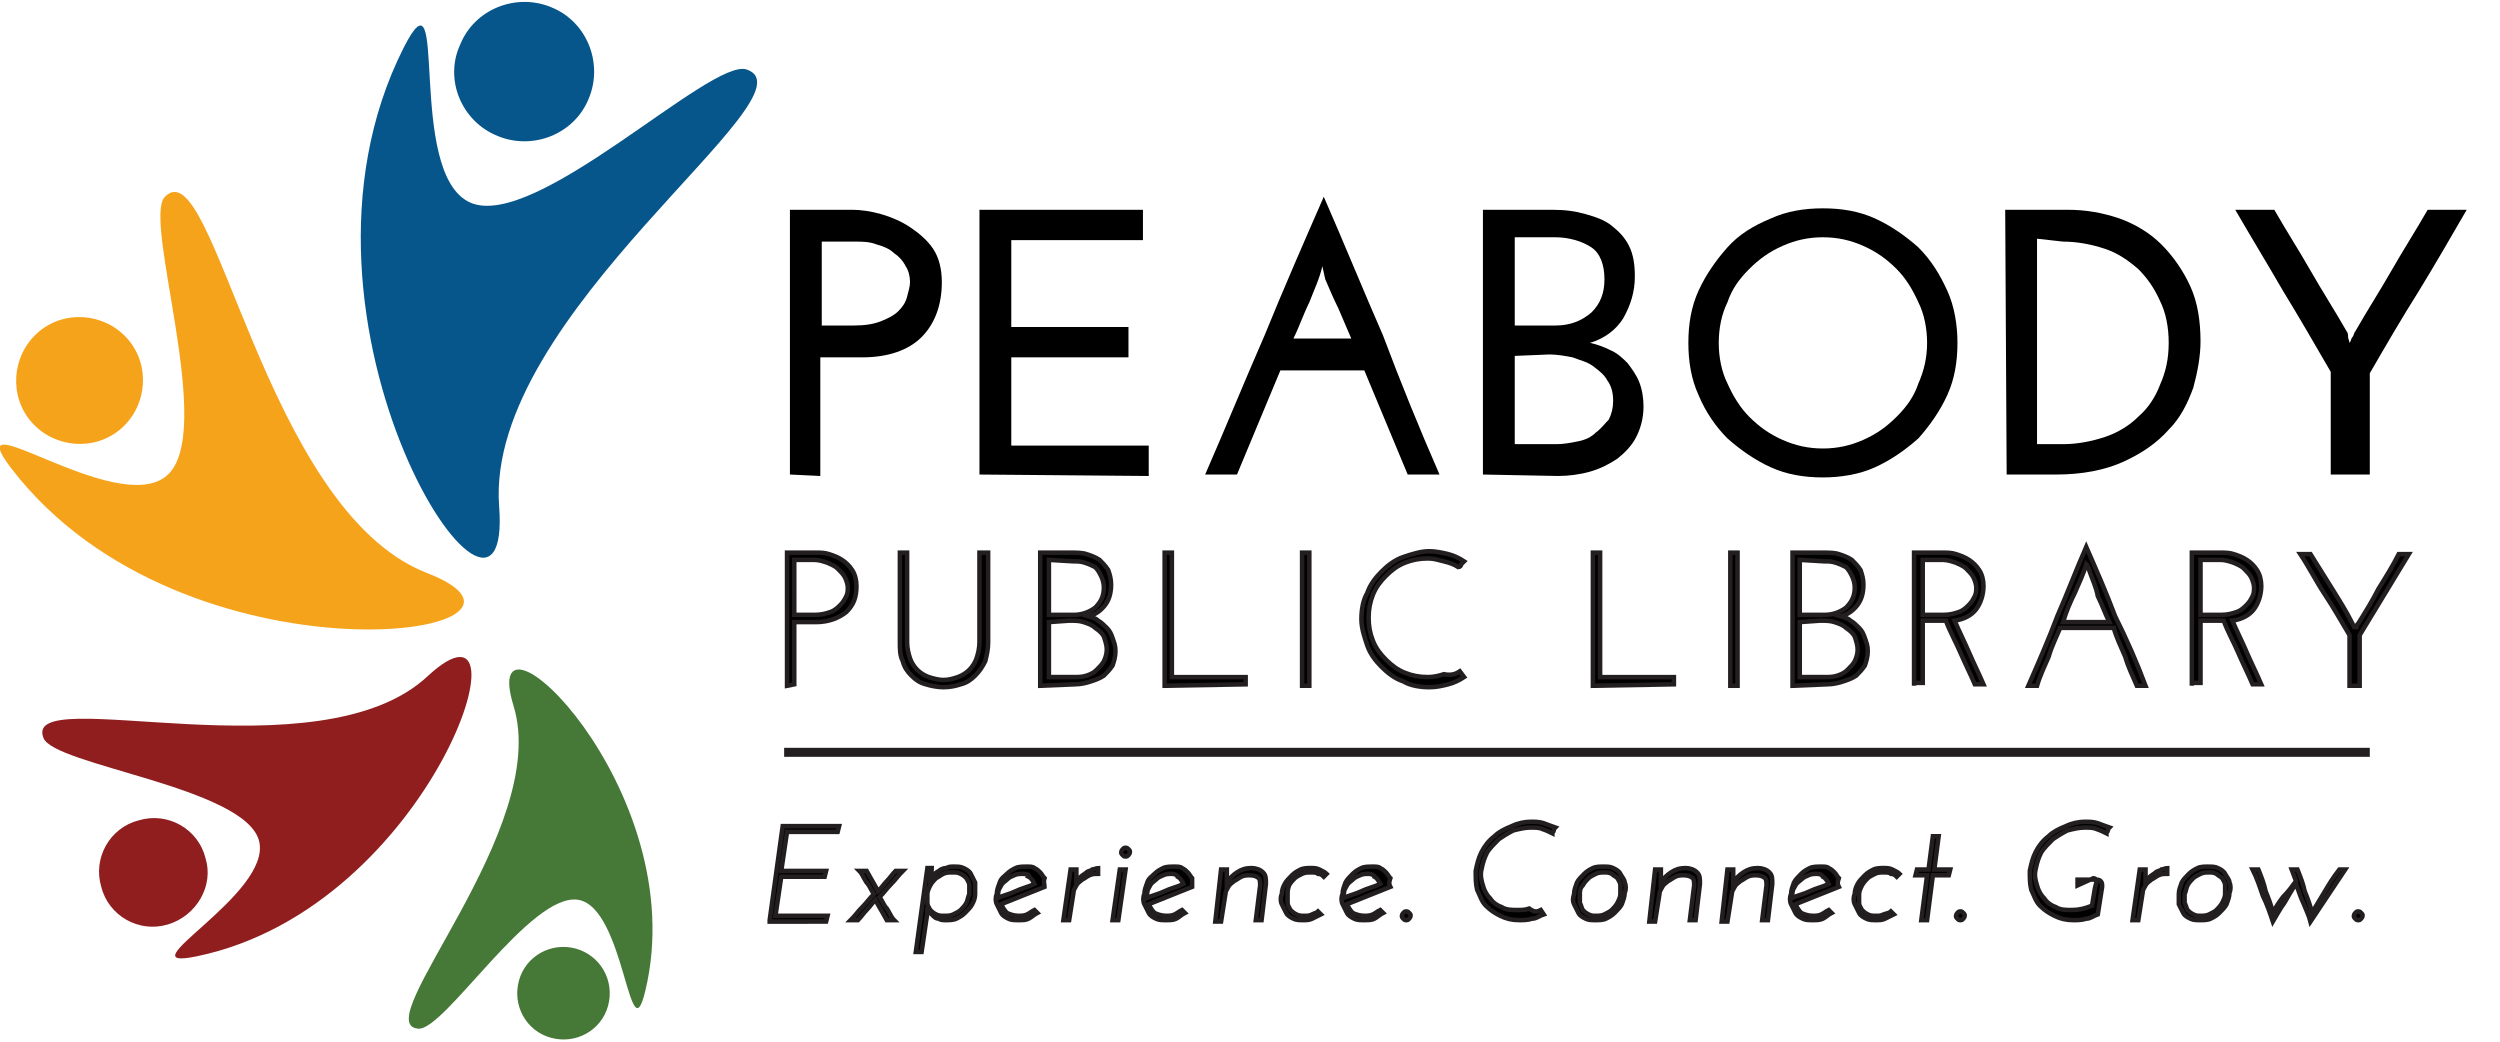 <?xml version="1.0" encoding="UTF-8"?>
<!-- Generator: Adobe Illustrator 21.1.0, SVG Export Plug-In . SVG Version: 6.00 Build 0)  -->
<svg version="1.1" id="Layer_1" xmlns="http://www.w3.org/2000/svg" xmlns:xlink="http://www.w3.org/1999/xlink" x="0px" y="0px" width="172.8px" height="72px" viewBox="0 0 172.8 72" style="enable-background:new 0 0 172.8 72;" xml:space="preserve">
<style type="text/css">
	.st0{display:none;clip-path:url(#SVGID_2_);fill:#FFFFFF;}
	.st1{display:none;clip-path:url(#SVGID_4_);fill:#FFFFFF;}
	.st2{display:none;clip-path:url(#SVGID_6_);fill:#FFFFFF;}
	.st3{display:none;clip-path:url(#SVGID_8_);fill:#FFFFFF;}
	.st4{display:none;clip-path:url(#SVGID_10_);fill:#FFFFFF;}
	.st5{display:none;clip-path:url(#SVGID_12_);fill:#FFFFFF;}
	.st6{display:none;clip-path:url(#SVGID_14_);fill:#FFFFFF;}
	.st7{display:none;clip-path:url(#SVGID_16_);fill:#FFFFFF;}
	.st8{display:none;clip-path:url(#SVGID_18_);fill:#FFFFFF;}
	.st9{display:none;clip-path:url(#SVGID_20_);fill:#FFFFFF;}
	.st10{display:none;clip-path:url(#SVGID_22_);fill:#FFFFFF;}
	.st11{display:none;clip-path:url(#SVGID_24_);fill:#FFFFFF;}
	.st12{display:none;clip-path:url(#SVGID_26_);fill:#FFFFFF;}
	.st13{display:none;clip-path:url(#SVGID_28_);fill:#FFFFFF;}
	.st14{display:none;clip-path:url(#SVGID_30_);fill:#FFFFFF;}
	.st15{display:none;clip-path:url(#SVGID_32_);fill:#FFFFFF;}
	.st16{display:none;clip-path:url(#SVGID_34_);fill:#FFFFFF;}
	.st17{display:none;clip-path:url(#SVGID_36_);fill:#FFFFFF;}
	.st18{display:none;clip-path:url(#SVGID_38_);fill:#FFFFFF;}
	.st19{fill:none;stroke:#231F20;stroke-width:0.623;stroke-miterlimit:10;}
	.st20{stroke:#231F20;stroke-width:0.311;stroke-miterlimit:10;}
	.st21{fill:#467838;}
	.st22{fill:#901E1E;}
	.st23{fill:#F6A31C;}
	.st24{fill:#06568C;}
</style>
<title>librarylogo2color</title>
<g>
	<g>
		<defs>
			<rect id="SVGID_1_" x="-269" y="-359.5" width="612" height="792"/>
		</defs>
		<clipPath id="SVGID_2_">
			<use xlink:href="#SVGID_1_" style="overflow:visible;"/>
		</clipPath>
		<path class="st0" d="M-28.3,15.2c0-2.7,2.1-4.6,4.7-4.6c1.6,0,2.8,0.6,3.6,1.8l-0.7,0.5c-0.6-0.9-1.6-1.4-2.9-1.4    c-2.1,0-3.7,1.6-3.7,3.8s1.5,3.8,3.7,3.8c1.3,0,2.3-0.6,3-1.5L-20,18c-0.8,1.2-2.1,1.9-3.7,1.9C-26.3,19.8-28.3,17.9-28.3,15.2"/>
	</g>
	<g>
		<defs>
			<rect id="SVGID_3_" x="-269" y="-359.5" width="612" height="792"/>
		</defs>
		<clipPath id="SVGID_4_">
			<use xlink:href="#SVGID_3_" style="overflow:visible;"/>
		</clipPath>
		<path class="st1" d="M-18.5,10.1h0.9v5.2c0.3-0.7,1.1-1.2,2-1.2c1.2,0,2.1,0.8,2.1,2.3v3.4h-0.9v-3.3c0-1-0.5-1.5-1.4-1.5    c-1,0-1.7,0.7-1.7,1.7v3h-0.9v-9.6H-18.5z"/>
	</g>
	<g>
		<defs>
			<rect id="SVGID_5_" x="-269" y="-359.5" width="612" height="792"/>
		</defs>
		<clipPath id="SVGID_6_">
			<use xlink:href="#SVGID_5_" style="overflow:visible;"/>
		</clipPath>
		<path class="st2" d="M-11.8,12c0-0.4,0.3-0.7,0.7-0.7c0.3,0,0.7,0.3,0.7,0.7s-0.3,0.7-0.7,0.7C-11.4,12.6-11.8,12.3-11.8,12     M-11.6,14.2h0.9v5.5h-0.9V14.2z"/>
	</g>
	<g>
		<defs>
			<rect id="SVGID_7_" x="-269" y="-359.5" width="612" height="792"/>
		</defs>
		<clipPath id="SVGID_8_">
			<use xlink:href="#SVGID_7_" style="overflow:visible;"/>
		</clipPath>
		<rect x="-8.6" y="10.1" class="st3" width="0.9" height="9.6"/>
	</g>
	<g>
		<defs>
			<rect id="SVGID_9_" x="-269" y="-359.5" width="612" height="792"/>
		</defs>
		<clipPath id="SVGID_10_">
			<use xlink:href="#SVGID_9_" style="overflow:visible;"/>
		</clipPath>
		<path class="st4" d="M-5.9,17c0-1.6,1.2-2.9,2.7-2.9c1.1,0,1.7,0.5,2.1,1.3v-5.2h0.9v9.6h-0.9v-1.2c-0.4,0.8-1.1,1.3-2.1,1.3    C-4.8,19.8-5.9,18.6-5.9,17 M-1.1,17c0-1.2-0.8-2-2-2S-5,15.9-5,17c0,1.2,0.7,2.1,1.9,2.1C-1.9,19-1.1,18.2-1.1,17"/>
	</g>
	<g>
		<defs>
			<rect id="SVGID_11_" x="-269" y="-359.5" width="612" height="792"/>
		</defs>
		<clipPath id="SVGID_12_">
			<use xlink:href="#SVGID_11_" style="overflow:visible;"/>
		</clipPath>
		<path class="st5" d="M1.8,14.2h0.9v1.1c0.3-0.8,1-1.2,1.6-1.2c0.4,0,0.7,0.1,1,0.3l-0.4,0.8C4.7,15.1,4.5,15,4.1,15    c-0.8,0-1.4,0.6-1.4,1.9v2.9H1.8V14.2z"/>
	</g>
	<g>
		<defs>
			<rect id="SVGID_13_" x="-269" y="-359.5" width="612" height="792"/>
		</defs>
		<clipPath id="SVGID_14_">
			<use xlink:href="#SVGID_13_" style="overflow:visible;"/>
		</clipPath>
		<path class="st6" d="M9,19c0.8,0,1.4-0.3,1.7-0.7l0.6,0.6c-0.5,0.6-1.2,1-2.3,1c-1.8,0-3-1.3-3-2.9s1.2-2.9,2.9-2.9    c1.8,0,2.8,1.4,2.8,3.2H7C7.1,18.3,7.8,19,9,19 M10.7,16.6c-0.1-0.9-0.7-1.7-1.8-1.7S7.1,15.6,7,16.6H10.7z"/>
	</g>
	<g>
		<defs>
			<rect id="SVGID_15_" x="-269" y="-359.5" width="612" height="792"/>
		</defs>
		<clipPath id="SVGID_16_">
			<use xlink:href="#SVGID_15_" style="overflow:visible;"/>
		</clipPath>
		<path class="st7" d="M13.3,14.2h0.9v1.1c0.4-0.8,1.1-1.3,2-1.3c1.2,0,2.1,0.8,2.1,2.3v3.4h-0.9v-3.3c0-1-0.5-1.5-1.4-1.5    c-1,0-1.7,0.7-1.7,1.7v3h-0.9v-5.4H13.3z"/>
	</g>
</g>
<g>
	<g>
		<defs>
			<rect id="SVGID_17_" x="-269" y="-359.5" width="612" height="792"/>
		</defs>
		<clipPath id="SVGID_18_">
			<use xlink:href="#SVGID_17_" style="overflow:visible;"/>
		</clipPath>
		<polygon class="st8" points="67.9,-82.2 65.1,-82.2 65.1,-83 71.6,-83 71.6,-82.2 68.8,-82.2 68.8,-74 67.9,-74   "/>
	</g>
	<g>
		<defs>
			<rect id="SVGID_19_" x="-269" y="-359.5" width="612" height="792"/>
		</defs>
		<clipPath id="SVGID_20_">
			<use xlink:href="#SVGID_19_" style="overflow:visible;"/>
		</clipPath>
		<path class="st9" d="M74.1-74.7c0.8,0,1.4-0.3,1.7-0.7l0.6,0.6c-0.5,0.6-1.2,1-2.3,1c-1.8,0-3-1.3-3-2.9s1.2-2.9,2.9-2.9    c1.8,0,2.8,1.4,2.8,3.2H72C72.1-75.4,72.9-74.7,74.1-74.7 M75.8-77.1c-0.1-0.9-0.7-1.7-1.8-1.7c-1.1,0-1.8,0.7-1.9,1.7H75.8z"/>
	</g>
	<g>
		<defs>
			<rect id="SVGID_21_" x="-269" y="-359.5" width="612" height="792"/>
		</defs>
		<clipPath id="SVGID_22_">
			<use xlink:href="#SVGID_21_" style="overflow:visible;"/>
		</clipPath>
		<path class="st10" d="M81-74.7c0.8,0,1.4-0.3,1.7-0.7l0.6,0.6c-0.5,0.6-1.2,1-2.3,1c-1.8,0-3-1.3-3-2.9s1.2-2.9,2.9-2.9    c1.8,0,2.8,1.4,2.8,3.2H79C79-75.4,79.7-74.7,81-74.7 M82.7-77.1c-0.1-0.9-0.7-1.7-1.8-1.7c-1.1,0-1.8,0.7-1.9,1.7H82.7z"/>
	</g>
	<g>
		<defs>
			<rect id="SVGID_23_" x="-269" y="-359.5" width="612" height="792"/>
		</defs>
		<clipPath id="SVGID_24_">
			<use xlink:href="#SVGID_23_" style="overflow:visible;"/>
		</clipPath>
		<path class="st11" d="M85.2-79.5h0.9v1.1c0.4-0.8,1.1-1.3,2-1.3c1.2,0,2.1,0.8,2.1,2.3v3.4h-0.9v-3.3c0-1-0.5-1.5-1.4-1.5    c-1,0-1.7,0.7-1.7,1.7v3h-0.9L85.2-79.5L85.2-79.5z"/>
	</g>
	<g>
		<defs>
			<rect id="SVGID_25_" x="-269" y="-359.5" width="612" height="792"/>
		</defs>
		<clipPath id="SVGID_26_">
			<use xlink:href="#SVGID_25_" style="overflow:visible;"/>
		</clipPath>
		<path class="st12" d="M91.6-75.1l0.7-0.4c0.3,0.5,0.8,0.9,1.6,0.9c0.7,0,1.2-0.3,1.2-0.8c0-0.6-0.5-0.7-1.4-1S92-77,92-78    s0.8-1.5,1.8-1.5c0.8,0,1.5,0.3,1.8,0.9L95-78.2c-0.3-0.4-0.7-0.6-1.2-0.6c-0.6,0-1,0.3-1,0.7c0,0.5,0.3,0.7,1.3,0.9    c0.9,0.3,1.8,0.6,1.8,1.7c0,0.9-0.6,1.6-2,1.6C92.7-73.9,91.9-74.5,91.6-75.1"/>
	</g>
</g>
<g>
	<g>
		<defs>
			<rect id="SVGID_27_" x="-269" y="-359.5" width="612" height="792"/>
		</defs>
		<clipPath id="SVGID_28_">
			<use xlink:href="#SVGID_27_" style="overflow:visible;"/>
		</clipPath>
		<path class="st13" d="M65.3,10.7h3c1.8,0,2.6,1,2.6,2.3c0,0.9-0.4,1.6-1.3,1.9c1.1,0.3,1.8,1,1.8,2.3c0,1.5-0.9,2.5-2.8,2.5h-3.2    L65.3,10.7L65.3,10.7z M68.4,14.5c1.1,0,1.6-0.6,1.6-1.5s-0.5-1.5-1.7-1.5h-2v3H68.4z M68.5,18.9c1.4,0,1.9-0.7,1.9-1.7    c0-1.1-0.6-1.7-2-1.7h-2.2V19h2.3V18.9z"/>
	</g>
	<g>
		<defs>
			<rect id="SVGID_29_" x="-269" y="-359.5" width="612" height="792"/>
		</defs>
		<clipPath id="SVGID_30_">
			<use xlink:href="#SVGID_29_" style="overflow:visible;"/>
		</clipPath>
		<path class="st14" d="M73.1,14.2H74v1.1c0.3-0.8,1-1.2,1.6-1.2c0.4,0,0.7,0.1,1,0.3l-0.4,0.8C76,15.1,75.8,15,75.4,15    c-0.8,0-1.4,0.6-1.4,1.9v2.9h-0.9V14.2z"/>
	</g>
	<g>
		<defs>
			<rect id="SVGID_31_" x="-269" y="-359.5" width="612" height="792"/>
		</defs>
		<clipPath id="SVGID_32_">
			<use xlink:href="#SVGID_31_" style="overflow:visible;"/>
		</clipPath>
		<path class="st15" d="M81.1,16.4c0-1.1-0.5-1.5-1.3-1.5s-1.3,0.3-1.6,0.8l-0.6-0.5c0.5-0.7,1.2-1.1,2.3-1.1c1.2,0,2.2,0.7,2.2,2.3    v3.4h-0.9V19c-0.4,0.6-0.9,0.9-1.8,0.9c-1.2,0-2-0.5-2-1.7c0-1.1,0.9-1.7,2.1-1.7L81.1,16.4L81.1,16.4L81.1,16.4z M79.4,17.2    c-0.7,0-1.3,0.3-1.3,0.9s0.5,1,1.3,1c0.9,0,1.6-0.5,1.6-1.2v-0.7C81,17.2,79.4,17.2,79.4,17.2z"/>
	</g>
	<g>
		<defs>
			<rect id="SVGID_33_" x="-269" y="-359.5" width="612" height="792"/>
		</defs>
		<clipPath id="SVGID_34_">
			<use xlink:href="#SVGID_33_" style="overflow:visible;"/>
		</clipPath>
		<path class="st16" d="M83.9,14.2h0.9v1.1c0.4-0.8,1.1-1.3,2-1.3c1.2,0,2.1,0.8,2.1,2.3v3.4H88v-3.3c0-1-0.5-1.5-1.4-1.5    c-1,0-1.7,0.7-1.7,1.7v3H84L83.9,14.2L83.9,14.2z"/>
	</g>
	<g>
		<defs>
			<rect id="SVGID_35_" x="-269" y="-359.5" width="612" height="792"/>
		</defs>
		<clipPath id="SVGID_36_">
			<use xlink:href="#SVGID_35_" style="overflow:visible;"/>
		</clipPath>
		<path class="st17" d="M90.4,17c0-1.6,1.2-2.9,2.9-2.9c1,0,1.7,0.4,2.2,1l-0.7,0.5c-0.3-0.4-0.8-0.7-1.5-0.7    c-1.2,0-1.9,0.9-1.9,2.1s0.7,2.1,1.9,2.1c0.8,0,1.2-0.3,1.6-0.7l0.6,0.5c-0.5,0.6-1.2,1-2.2,1C91.7,19.8,90.4,18.6,90.4,17"/>
	</g>
	<g>
		<defs>
			<rect id="SVGID_37_" x="-269" y="-359.5" width="612" height="792"/>
		</defs>
		<clipPath id="SVGID_38_">
			<use xlink:href="#SVGID_37_" style="overflow:visible;"/>
		</clipPath>
		<path class="st18" d="M97,10.1h1v5.2c0.3-0.7,1.1-1.2,2-1.2c1.2,0,2.1,0.8,2.1,2.3v3.4H101v-3.3c0-1-0.5-1.5-1.4-1.5    c-1,0-1.7,0.7-1.7,1.7v3H97V10.1z"/>
	</g>
</g>
<g>
	<line class="st19" x1="54.2" y1="52" x2="163.8" y2="52"/>
	<g>
		<path class="st20" d="M53.2,63.6l0.9-6.5H58l-0.1,0.4h-3.5l-0.4,2.7h3.1l-0.1,0.4H54l-0.4,2.7h3.6l-0.1,0.4H53.2z"/>
		<path class="st20" d="M60.4,61.8c-0.2-0.3-0.3-0.6-0.5-0.8c-0.2-0.3-0.3-0.6-0.5-0.8h0.5c0.1,0.2,0.3,0.5,0.4,0.7    c0.1,0.2,0.3,0.5,0.4,0.7c0.2-0.2,0.4-0.5,0.6-0.7c0.2-0.2,0.4-0.5,0.6-0.7h0.5c-0.3,0.3-0.5,0.6-0.8,0.9    c-0.3,0.3-0.5,0.6-0.8,0.9c0.2,0.3,0.3,0.6,0.5,0.8c0.2,0.3,0.3,0.6,0.5,0.8h-0.5c-0.1-0.2-0.3-0.5-0.4-0.7    c-0.1-0.2-0.3-0.5-0.4-0.7c-0.2,0.2-0.4,0.5-0.6,0.7c-0.2,0.2-0.4,0.5-0.6,0.7h-0.5c0.3-0.3,0.5-0.6,0.8-0.9    C59.9,62.4,60.1,62.1,60.4,61.8z"/>
		<path class="st20" d="M67.4,61.8c0,0.3-0.1,0.5-0.2,0.7c-0.1,0.2-0.3,0.4-0.5,0.6c-0.2,0.2-0.4,0.3-0.6,0.4    c-0.2,0.1-0.5,0.1-0.7,0.1c-0.2,0-0.4,0-0.5-0.1c-0.2,0-0.3-0.1-0.4-0.2c-0.1-0.1-0.2-0.2-0.3-0.3c-0.1-0.1-0.1-0.2-0.1-0.3    c0,0.1,0,0.1,0,0.2c0,0.1,0,0.1,0,0.2l-0.4,2.7h-0.4l0.8-5.8h0.3c0,0.1,0,0.3-0.1,0.4c0,0.1,0,0.3,0,0.4c0.1-0.1,0.1-0.2,0.2-0.3    c0.1-0.1,0.2-0.2,0.4-0.3c0.1-0.1,0.3-0.2,0.5-0.2c0.2-0.1,0.3-0.1,0.5-0.1c0.3,0,0.5,0,0.7,0.1c0.2,0.1,0.4,0.2,0.5,0.4    c0.1,0.2,0.2,0.4,0.3,0.6C67.4,61.4,67.4,61.6,67.4,61.8z M67,61.8c0-0.2,0-0.4,0-0.6c0-0.2-0.1-0.3-0.2-0.5    c-0.1-0.1-0.2-0.2-0.4-0.3c-0.2-0.1-0.3-0.1-0.6-0.1c-0.2,0-0.4,0-0.6,0.1c-0.2,0.1-0.3,0.2-0.5,0.3c-0.1,0.1-0.3,0.3-0.4,0.5    c-0.1,0.2-0.2,0.4-0.2,0.6c0,0.2,0,0.4,0,0.6c0,0.2,0.1,0.3,0.2,0.5c0.1,0.1,0.2,0.2,0.4,0.3c0.2,0.1,0.3,0.1,0.6,0.1    c0.2,0,0.4,0,0.6-0.1c0.2-0.1,0.4-0.2,0.5-0.3c0.1-0.1,0.3-0.3,0.4-0.5C66.9,62.2,66.9,62,67,61.8z"/>
		<path class="st20" d="M72.2,61.3c-0.5,0.2-1,0.4-1.5,0.6c-0.5,0.2-1,0.4-1.5,0.6c0.1,0.2,0.2,0.4,0.4,0.6c0.2,0.1,0.5,0.2,0.8,0.2    c0.2,0,0.4,0,0.6-0.1c0.2-0.1,0.3-0.2,0.5-0.3c0,0,0.1,0.1,0.1,0.1c0,0,0.1,0.1,0.1,0.1c-0.2,0.1-0.4,0.3-0.6,0.4    c-0.2,0.1-0.4,0.1-0.7,0.1c-0.3,0-0.5,0-0.7-0.1c-0.2-0.1-0.4-0.2-0.5-0.4c-0.1-0.2-0.2-0.4-0.3-0.6c-0.1-0.2-0.1-0.5,0-0.7    c0-0.3,0.1-0.5,0.2-0.8s0.3-0.4,0.5-0.6c0.2-0.2,0.4-0.3,0.6-0.4c0.2-0.1,0.5-0.1,0.8-0.1c0.2,0,0.4,0,0.5,0.1    c0.2,0.1,0.3,0.2,0.4,0.3c0.1,0.1,0.2,0.3,0.3,0.4C72.1,61,72.2,61.1,72.2,61.3z M70.7,60.4c-0.2,0-0.4,0-0.6,0.1    c-0.2,0.1-0.3,0.1-0.5,0.3c-0.1,0.1-0.3,0.2-0.4,0.4c-0.1,0.2-0.2,0.3-0.2,0.5c0,0.1-0.1,0.3-0.1,0.4c0.4-0.2,0.9-0.3,1.3-0.5    c0.4-0.2,0.9-0.3,1.3-0.5c-0.1-0.2-0.2-0.4-0.4-0.5C71.2,60.5,71,60.4,70.7,60.4z"/>
		<path class="st20" d="M75.9,60.4c-0.2,0-0.4,0-0.6,0.1c-0.2,0.1-0.3,0.2-0.5,0.3c-0.1,0.1-0.3,0.2-0.4,0.4    c-0.1,0.2-0.2,0.3-0.2,0.5l-0.3,1.9h-0.4l0.5-3.5h0.4l0,0.3c0,0.1,0,0.2,0,0.3c0,0.1,0,0.2,0,0.3c0.1-0.1,0.2-0.3,0.3-0.4    c0.1-0.1,0.3-0.2,0.4-0.3c0.1-0.1,0.3-0.1,0.4-0.2c0.1,0,0.3-0.1,0.4-0.1L75.9,60.4z"/>
		<path class="st20" d="M77.3,63.6h-0.4l0.5-3.5h0.4L77.3,63.6z M77.5,58.9c0-0.1,0.1-0.2,0.1-0.2c0.1-0.1,0.1-0.1,0.2-0.1    c0.1,0,0.1,0,0.2,0.1c0.1,0.1,0.1,0.1,0.1,0.2c0,0.1-0.1,0.2-0.1,0.2c-0.1,0.1-0.1,0.1-0.2,0.1c-0.1,0-0.1,0-0.2-0.1    C77.5,59,77.5,59,77.5,58.9z"/>
		<path class="st20" d="M82.4,61.3c-0.5,0.2-1,0.4-1.5,0.6c-0.5,0.2-1,0.4-1.5,0.6c0.1,0.2,0.2,0.4,0.4,0.6c0.2,0.1,0.5,0.2,0.8,0.2    c0.2,0,0.4,0,0.6-0.1c0.2-0.1,0.3-0.2,0.5-0.3c0,0,0.1,0.1,0.1,0.1c0,0,0.1,0.1,0.1,0.1c-0.2,0.1-0.4,0.3-0.6,0.4    c-0.2,0.1-0.4,0.1-0.7,0.1c-0.3,0-0.5,0-0.7-0.1c-0.2-0.1-0.4-0.2-0.5-0.4c-0.1-0.2-0.2-0.4-0.3-0.6c-0.1-0.2-0.1-0.5,0-0.7    c0-0.3,0.1-0.5,0.2-0.8s0.3-0.4,0.5-0.6c0.2-0.2,0.4-0.3,0.6-0.4c0.2-0.1,0.5-0.1,0.8-0.1c0.2,0,0.4,0,0.5,0.1    c0.2,0.1,0.3,0.2,0.4,0.3c0.1,0.1,0.2,0.3,0.3,0.4C82.4,61,82.4,61.1,82.4,61.3z M81,60.4c-0.2,0-0.4,0-0.6,0.1    c-0.2,0.1-0.3,0.1-0.5,0.3c-0.1,0.1-0.3,0.2-0.4,0.4c-0.1,0.2-0.2,0.3-0.2,0.5c0,0.1-0.1,0.3-0.1,0.4c0.4-0.2,0.9-0.3,1.3-0.5    c0.4-0.2,0.9-0.3,1.3-0.5c-0.1-0.2-0.2-0.4-0.4-0.5C81.4,60.5,81.2,60.4,81,60.4z"/>
		<path class="st20" d="M84.4,60.1h0.4l0,0.3c0,0.1,0,0.2,0,0.3c0,0.1,0,0.2,0,0.3c0.2-0.3,0.4-0.5,0.7-0.7c0.3-0.2,0.6-0.3,1-0.3    c0.3,0,0.6,0.1,0.8,0.3c0.2,0.2,0.2,0.4,0.2,0.8l-0.3,2.5h-0.4l0.3-2.4c0-0.2,0-0.4-0.1-0.5c-0.1-0.1-0.3-0.2-0.6-0.2    c-0.2,0-0.4,0-0.6,0.1c-0.2,0.1-0.3,0.2-0.5,0.3c-0.1,0.1-0.3,0.2-0.4,0.4c-0.1,0.2-0.2,0.3-0.2,0.5l-0.3,1.9h-0.4L84.4,60.1z"/>
		<path class="st20" d="M91.1,63c0,0,0.1,0.1,0.1,0.1c0,0,0.1,0.1,0.1,0.1c-0.2,0.1-0.4,0.2-0.6,0.3c-0.2,0.1-0.4,0.1-0.6,0.1    c-0.3,0-0.5,0-0.7-0.1c-0.2-0.1-0.4-0.2-0.5-0.4c-0.1-0.2-0.2-0.4-0.3-0.6c-0.1-0.2-0.1-0.5,0-0.7c0-0.3,0.1-0.5,0.2-0.7    c0.1-0.2,0.3-0.4,0.5-0.6c0.2-0.2,0.4-0.3,0.6-0.4c0.2-0.1,0.5-0.1,0.7-0.1c0.2,0,0.4,0,0.6,0.1c0.2,0.1,0.4,0.2,0.5,0.3    c0,0-0.1,0.1-0.1,0.1c0,0-0.1,0.1-0.1,0.1c-0.1-0.1-0.2-0.2-0.4-0.2c-0.1-0.1-0.3-0.1-0.5-0.1c-0.2,0-0.4,0-0.6,0.1    c-0.2,0.1-0.4,0.2-0.5,0.3c-0.1,0.1-0.3,0.3-0.4,0.5C89,61.5,89,61.6,89,61.8c0,0.2,0,0.4,0,0.6c0,0.2,0.1,0.3,0.2,0.5    c0.1,0.1,0.2,0.2,0.4,0.3c0.2,0.1,0.3,0.1,0.6,0.1c0.2,0,0.3,0,0.5-0.1C90.9,63.1,91,63.1,91.1,63z"/>
		<path class="st20" d="M96.1,61.3c-0.5,0.2-1,0.4-1.5,0.6c-0.5,0.2-1,0.4-1.5,0.6c0.1,0.2,0.2,0.4,0.4,0.6c0.2,0.1,0.5,0.2,0.8,0.2    c0.2,0,0.4,0,0.6-0.1c0.2-0.1,0.3-0.2,0.5-0.3c0,0,0.1,0.1,0.1,0.1c0,0,0.1,0.1,0.1,0.1c-0.2,0.1-0.4,0.3-0.6,0.4    c-0.2,0.1-0.4,0.1-0.7,0.1c-0.3,0-0.5,0-0.7-0.1c-0.2-0.1-0.4-0.2-0.5-0.4c-0.1-0.2-0.2-0.4-0.3-0.6c-0.1-0.2-0.1-0.5,0-0.7    c0-0.3,0.1-0.5,0.2-0.8c0.1-0.2,0.3-0.4,0.5-0.6c0.2-0.2,0.4-0.3,0.6-0.4c0.2-0.1,0.5-0.1,0.8-0.1c0.2,0,0.4,0,0.5,0.1    c0.2,0.1,0.3,0.2,0.4,0.3c0.1,0.1,0.2,0.3,0.3,0.4C96,61,96,61.1,96.1,61.3z M94.6,60.4c-0.2,0-0.4,0-0.6,0.1    c-0.2,0.1-0.3,0.1-0.5,0.3c-0.1,0.1-0.3,0.2-0.4,0.4c-0.1,0.2-0.2,0.3-0.2,0.5c0,0.1-0.1,0.3-0.1,0.4c0.4-0.2,0.9-0.3,1.3-0.5    c0.4-0.2,0.9-0.3,1.3-0.5c-0.1-0.2-0.2-0.4-0.4-0.5C95,60.5,94.8,60.4,94.6,60.4z"/>
		<path class="st20" d="M96.9,63.3c0-0.1,0.1-0.2,0.1-0.2c0.1-0.1,0.1-0.1,0.2-0.1c0.1,0,0.1,0,0.2,0.1c0.1,0.1,0.1,0.1,0.1,0.2    c0,0.1-0.1,0.2-0.1,0.2c-0.1,0.1-0.1,0.1-0.2,0.1c-0.1,0-0.1,0-0.2-0.1C96.9,63.4,96.9,63.4,96.9,63.3z"/>
		<path class="st20" d="M106.5,62.9l0.2,0.3c-0.3,0.1-0.5,0.3-0.8,0.3c-0.3,0.1-0.6,0.1-0.9,0.1c-0.5,0-0.9-0.1-1.3-0.3    c-0.4-0.2-0.7-0.4-1-0.7c-0.3-0.3-0.4-0.7-0.6-1.1c-0.1-0.4-0.1-0.8-0.1-1.3c0.1-0.5,0.2-0.9,0.4-1.3c0.2-0.4,0.5-0.8,0.9-1.1    c0.3-0.3,0.7-0.5,1.2-0.7c0.4-0.2,0.9-0.3,1.3-0.3c0.3,0,0.6,0,0.9,0.1c0.3,0.1,0.5,0.2,0.8,0.3c0,0-0.1,0.1-0.1,0.2    c0,0.1-0.1,0.1-0.1,0.2c-0.2-0.1-0.4-0.2-0.7-0.3c-0.2-0.1-0.5-0.1-0.8-0.1c-0.4,0-0.8,0.1-1.2,0.2c-0.4,0.2-0.7,0.4-1,0.6    c-0.3,0.3-0.6,0.6-0.8,0.9c-0.2,0.4-0.3,0.7-0.4,1.2c-0.1,0.4,0,0.8,0.1,1.1c0.1,0.4,0.3,0.7,0.5,0.9c0.2,0.3,0.5,0.5,0.8,0.6    c0.3,0.2,0.7,0.2,1.1,0.2c0.3,0,0.5,0,0.8-0.1C106.1,63.1,106.3,63,106.5,62.9z"/>
		<path class="st20" d="M108.8,61.8c0-0.3,0.1-0.5,0.2-0.8c0.1-0.2,0.3-0.4,0.5-0.6c0.2-0.2,0.4-0.3,0.6-0.4    c0.2-0.1,0.5-0.1,0.7-0.1c0.3,0,0.5,0,0.7,0.1c0.2,0.1,0.4,0.2,0.5,0.4c0.1,0.2,0.3,0.4,0.3,0.6c0.1,0.2,0.1,0.5,0,0.7    c0,0.3-0.1,0.5-0.2,0.8c-0.1,0.2-0.3,0.4-0.5,0.6c-0.2,0.2-0.4,0.3-0.6,0.4c-0.2,0.1-0.5,0.1-0.7,0.1c-0.3,0-0.5,0-0.7-0.1    c-0.2-0.1-0.4-0.2-0.5-0.4c-0.1-0.2-0.2-0.4-0.3-0.6C108.7,62.3,108.7,62.1,108.8,61.8z M109.2,61.8c0,0.2,0,0.4,0,0.6    c0.1,0.2,0.1,0.3,0.2,0.5c0.1,0.1,0.2,0.2,0.4,0.3c0.2,0.1,0.3,0.1,0.5,0.1c0.2,0,0.4,0,0.6-0.1c0.2-0.1,0.4-0.2,0.5-0.3    c0.1-0.1,0.3-0.3,0.4-0.5c0.1-0.2,0.2-0.4,0.2-0.6c0-0.2,0-0.4,0-0.6c0-0.2-0.1-0.3-0.2-0.5c-0.1-0.1-0.3-0.2-0.4-0.3    c-0.2-0.1-0.3-0.1-0.5-0.1c-0.2,0-0.4,0-0.6,0.1c-0.2,0.1-0.4,0.2-0.5,0.3c-0.1,0.1-0.3,0.3-0.4,0.5    C109.2,61.4,109.2,61.6,109.2,61.8z"/>
		<path class="st20" d="M114.4,60.1h0.4l0,0.3c0,0.1,0,0.2,0,0.3c0,0.1,0,0.2,0,0.3c0.2-0.3,0.4-0.5,0.7-0.7c0.3-0.2,0.6-0.3,1-0.3    c0.3,0,0.6,0.1,0.8,0.3c0.2,0.2,0.2,0.4,0.2,0.8l-0.3,2.5h-0.4l0.3-2.4c0-0.2,0-0.4-0.1-0.5c-0.1-0.1-0.3-0.2-0.6-0.2    c-0.2,0-0.4,0-0.6,0.1c-0.2,0.1-0.3,0.2-0.5,0.3c-0.1,0.1-0.3,0.2-0.4,0.4c-0.1,0.2-0.2,0.3-0.2,0.5l-0.3,1.9h-0.4L114.4,60.1z"/>
		<path class="st20" d="M119.4,60.1h0.4l0,0.3c0,0.1,0,0.2,0,0.3c0,0.1,0,0.2,0,0.3c0.2-0.3,0.4-0.5,0.7-0.7c0.3-0.2,0.6-0.3,1-0.3    c0.3,0,0.6,0.1,0.8,0.3c0.2,0.2,0.2,0.4,0.2,0.8l-0.3,2.5h-0.4l0.3-2.4c0-0.2,0-0.4-0.1-0.5c-0.1-0.1-0.3-0.2-0.6-0.2    c-0.2,0-0.4,0-0.6,0.1c-0.2,0.1-0.3,0.2-0.5,0.3c-0.1,0.1-0.3,0.2-0.4,0.4c-0.1,0.2-0.2,0.3-0.2,0.5l-0.3,1.9h-0.4L119.4,60.1z"/>
		<path class="st20" d="M127.1,61.3c-0.5,0.2-1,0.4-1.5,0.6c-0.5,0.2-1,0.4-1.5,0.6c0.1,0.2,0.2,0.4,0.4,0.6    c0.2,0.1,0.5,0.2,0.8,0.2c0.2,0,0.4,0,0.6-0.1c0.2-0.1,0.3-0.2,0.5-0.3c0,0,0.1,0.1,0.1,0.1c0,0,0.1,0.1,0.1,0.1    c-0.2,0.1-0.4,0.3-0.6,0.4c-0.2,0.1-0.4,0.1-0.7,0.1c-0.3,0-0.5,0-0.7-0.1c-0.2-0.1-0.4-0.2-0.5-0.4c-0.1-0.2-0.2-0.4-0.3-0.6    c-0.1-0.2-0.1-0.5,0-0.7c0-0.3,0.1-0.5,0.2-0.8c0.1-0.2,0.3-0.4,0.5-0.6c0.2-0.2,0.4-0.3,0.6-0.4c0.2-0.1,0.5-0.1,0.8-0.1    c0.2,0,0.4,0,0.5,0.1c0.2,0.1,0.3,0.2,0.4,0.3c0.1,0.1,0.2,0.3,0.3,0.4C127,61,127,61.1,127.1,61.3z M125.6,60.4    c-0.2,0-0.4,0-0.6,0.1c-0.2,0.1-0.3,0.1-0.5,0.3c-0.1,0.1-0.3,0.2-0.4,0.4c-0.1,0.2-0.2,0.3-0.2,0.5c0,0.1-0.1,0.3-0.1,0.4    c0.4-0.2,0.9-0.3,1.3-0.5c0.4-0.2,0.9-0.3,1.3-0.5c-0.1-0.2-0.2-0.4-0.4-0.5C126,60.5,125.8,60.4,125.6,60.4z"/>
		<path class="st20" d="M130.7,63c0,0,0.1,0.1,0.1,0.1c0,0,0.1,0.1,0.1,0.1c-0.2,0.1-0.4,0.2-0.6,0.3c-0.2,0.1-0.4,0.1-0.6,0.1    c-0.3,0-0.5,0-0.7-0.1c-0.2-0.1-0.4-0.2-0.5-0.4c-0.1-0.2-0.2-0.4-0.3-0.6c-0.1-0.2-0.1-0.5,0-0.7c0-0.3,0.1-0.5,0.2-0.7    c0.1-0.2,0.3-0.4,0.5-0.6c0.2-0.2,0.4-0.3,0.6-0.4c0.2-0.1,0.5-0.1,0.7-0.1c0.2,0,0.4,0,0.6,0.1c0.2,0.1,0.4,0.2,0.5,0.3    c0,0-0.1,0.1-0.1,0.1s-0.1,0.1-0.1,0.1c-0.1-0.1-0.2-0.2-0.4-0.2c-0.1-0.1-0.3-0.1-0.5-0.1c-0.2,0-0.4,0-0.6,0.1    c-0.2,0.1-0.4,0.2-0.5,0.3c-0.1,0.1-0.3,0.3-0.4,0.5c-0.1,0.2-0.2,0.4-0.2,0.6c0,0.2,0,0.4,0,0.6c0,0.2,0.1,0.3,0.2,0.5    c0.1,0.1,0.2,0.2,0.4,0.3c0.2,0.1,0.3,0.1,0.6,0.1c0.2,0,0.3,0,0.5-0.1C130.5,63.1,130.6,63.1,130.7,63z"/>
		<path class="st20" d="M133.6,57.8h0.4l-0.3,2.3h1.1l-0.1,0.4h-1.1l-0.4,3.1h-0.4l0.4-3.1h-0.8l0.1-0.4h0.8L133.6,57.8z"/>
		<path class="st20" d="M135.2,63.3c0-0.1,0.1-0.2,0.1-0.2c0.1-0.1,0.1-0.1,0.2-0.1c0.1,0,0.1,0,0.2,0.1c0.1,0.1,0.1,0.1,0.1,0.2    c0,0.1-0.1,0.2-0.1,0.2c-0.1,0.1-0.1,0.1-0.2,0.1c-0.1,0-0.1,0-0.2-0.1C135.2,63.4,135.2,63.4,135.2,63.3z"/>
		<path class="st20" d="M143.6,61.2l0-0.4h1.2c0.2,0,0.3,0,0.4,0.1c0.1,0.1,0.1,0.2,0.1,0.4l-0.3,1.9c-0.3,0.1-0.5,0.3-0.8,0.3    c-0.3,0.1-0.6,0.1-0.9,0.1c-0.5,0-0.9-0.1-1.3-0.3c-0.4-0.2-0.7-0.4-1-0.7c-0.3-0.3-0.4-0.7-0.6-1.1c-0.1-0.4-0.1-0.8-0.1-1.3    c0.1-0.5,0.2-0.9,0.4-1.3c0.2-0.4,0.5-0.8,0.9-1.1c0.3-0.3,0.7-0.5,1.2-0.7c0.4-0.2,0.9-0.3,1.3-0.3c0.3,0,0.6,0,0.9,0.1    c0.3,0.1,0.5,0.2,0.8,0.3c0,0-0.1,0.1-0.1,0.2c0,0.1-0.1,0.1-0.1,0.2c-0.2-0.1-0.4-0.2-0.7-0.3c-0.2-0.1-0.5-0.1-0.8-0.1    c-0.4,0-0.8,0.1-1.2,0.2c-0.4,0.2-0.7,0.4-1,0.6c-0.3,0.3-0.6,0.6-0.8,0.9c-0.2,0.4-0.3,0.7-0.4,1.2c-0.1,0.4,0,0.8,0.1,1.1    c0.1,0.4,0.3,0.7,0.5,0.9c0.2,0.3,0.5,0.5,0.8,0.6c0.3,0.2,0.7,0.2,1.1,0.2c0.5,0,0.9-0.1,1.4-0.3l0.2-1.2l0.1-0.4    c0-0.1,0-0.1,0-0.2c0,0-0.1-0.1-0.2-0.1L143.6,61.2L143.6,61.2z"/>
		<path class="st20" d="M149.8,60.4c-0.2,0-0.4,0-0.6,0.1c-0.2,0.1-0.3,0.2-0.5,0.3c-0.1,0.1-0.3,0.2-0.4,0.4    c-0.1,0.2-0.2,0.3-0.2,0.5l-0.3,1.9h-0.4l0.5-3.5h0.4l0,0.3c0,0.1,0,0.2,0,0.3c0,0.1,0,0.2,0,0.3c0.1-0.1,0.2-0.3,0.3-0.4    c0.1-0.1,0.3-0.2,0.4-0.3c0.1-0.1,0.3-0.1,0.4-0.2c0.1,0,0.3-0.1,0.4-0.1L149.8,60.4z"/>
		<path class="st20" d="M150.6,61.8c0-0.3,0.1-0.5,0.2-0.8c0.1-0.2,0.3-0.4,0.5-0.6c0.2-0.2,0.4-0.3,0.6-0.4    c0.2-0.1,0.5-0.1,0.7-0.1c0.3,0,0.5,0,0.7,0.1c0.2,0.1,0.4,0.2,0.5,0.4c0.1,0.2,0.3,0.4,0.3,0.6c0.1,0.2,0.1,0.5,0,0.7    c0,0.3-0.1,0.5-0.2,0.8c-0.1,0.2-0.3,0.4-0.5,0.6c-0.2,0.2-0.4,0.3-0.6,0.4c-0.2,0.1-0.5,0.1-0.7,0.1c-0.3,0-0.5,0-0.7-0.1    c-0.2-0.1-0.4-0.2-0.5-0.4c-0.1-0.2-0.2-0.4-0.3-0.6C150.6,62.3,150.6,62.1,150.6,61.8z M151,61.8c0,0.2,0,0.4,0,0.6    c0.1,0.2,0.1,0.3,0.2,0.5c0.1,0.1,0.2,0.2,0.4,0.3c0.2,0.1,0.3,0.1,0.5,0.1c0.2,0,0.4,0,0.6-0.1c0.2-0.1,0.4-0.2,0.5-0.3    c0.1-0.1,0.3-0.3,0.4-0.5c0.1-0.2,0.2-0.4,0.2-0.6c0-0.2,0-0.4,0-0.6c0-0.2-0.1-0.3-0.2-0.5c-0.1-0.1-0.3-0.2-0.4-0.3    c-0.2-0.1-0.3-0.1-0.5-0.1c-0.2,0-0.4,0-0.6,0.1c-0.2,0.1-0.4,0.2-0.5,0.3c-0.1,0.1-0.3,0.3-0.4,0.5    C151.1,61.4,151.1,61.6,151,61.8z"/>
		<path class="st20" d="M158.7,60.9l-0.3-0.8h0.4c0.2,0.5,0.4,1,0.5,1.5c0.2,0.5,0.4,1,0.5,1.5c0.3-0.5,0.6-1,0.9-1.5    c0.3-0.5,0.6-1,1-1.5h0.4c-0.4,0.6-0.8,1.2-1.2,1.8c-0.4,0.6-0.8,1.2-1.2,1.8c-0.1-0.4-0.3-0.8-0.5-1.3c-0.2-0.4-0.3-0.8-0.5-1.3    c-0.3,0.4-0.5,0.8-0.8,1.3c-0.3,0.4-0.5,0.8-0.8,1.3c-0.2-0.6-0.4-1.2-0.7-1.8c-0.2-0.6-0.4-1.2-0.7-1.8h0.4    c0.2,0.5,0.4,1,0.5,1.5c0.2,0.5,0.4,1,0.5,1.5c0.2-0.4,0.4-0.7,0.7-1.1C158.2,61.6,158.4,61.3,158.7,60.9z"/>
		<path class="st20" d="M162.7,63.3c0-0.1,0.1-0.2,0.1-0.2c0.1-0.1,0.1-0.1,0.2-0.1c0.1,0,0.1,0,0.2,0.1c0.1,0.1,0.1,0.1,0.1,0.2    c0,0.1-0.1,0.2-0.1,0.2c-0.1,0.1-0.1,0.1-0.2,0.1c-0.1,0-0.1,0-0.2-0.1C162.7,63.4,162.7,63.4,162.7,63.3z"/>
	</g>
	<g>
		<path class="st20" d="M54.4,47.4v-9.2h2c0.3,0,0.6,0,0.9,0.1c0.3,0.1,0.6,0.2,0.9,0.4c0.3,0.2,0.5,0.4,0.7,0.7    c0.2,0.3,0.3,0.7,0.3,1.1c0,0.8-0.2,1.3-0.7,1.8c-0.5,0.4-1.2,0.7-2.1,0.7h-1.5v4.3L54.4,47.4L54.4,47.4z M54.9,42.5h1.4    c0.5,0,0.8-0.1,1.1-0.2c0.3-0.1,0.5-0.3,0.7-0.5c0.2-0.2,0.3-0.4,0.4-0.6c0.1-0.2,0.1-0.4,0.1-0.6c0-0.2-0.1-0.5-0.2-0.7    c-0.1-0.2-0.3-0.4-0.5-0.6c-0.2-0.2-0.5-0.3-0.7-0.4c-0.3-0.1-0.6-0.2-0.9-0.2h-1.4L54.9,42.5L54.9,42.5z"/>
		<path class="st20" d="M65.2,47.5c-0.4,0-0.9-0.1-1.2-0.2c-0.4-0.1-0.7-0.3-1-0.6c-0.3-0.3-0.5-0.6-0.6-1c-0.2-0.4-0.2-0.8-0.2-1.3    v-6.2h0.5v6.2c0,0.4,0.1,0.8,0.2,1.1c0.1,0.3,0.3,0.6,0.5,0.8c0.2,0.2,0.5,0.4,0.8,0.5c0.3,0.1,0.7,0.2,1,0.2c0.4,0,0.7-0.1,1-0.2    c0.3-0.1,0.6-0.3,0.8-0.5c0.2-0.2,0.4-0.5,0.5-0.8c0.1-0.3,0.2-0.7,0.2-1.1v-6.2h0.6v6.2c0,0.5-0.1,0.9-0.2,1.3    c-0.2,0.4-0.4,0.7-0.7,1c-0.3,0.3-0.6,0.5-1,0.6C66.1,47.4,65.7,47.5,65.2,47.5z"/>
		<path class="st20" d="M71.9,47.4v-9.2H74c0.4,0,0.8,0,1.1,0.1c0.3,0.1,0.6,0.2,0.9,0.4c0.2,0.2,0.4,0.4,0.6,0.7    c0.1,0.3,0.2,0.6,0.2,1c0,0.5-0.1,1-0.4,1.4c-0.3,0.4-0.7,0.7-1.2,0.8c0.3,0.1,0.5,0.1,0.7,0.3c0.2,0.1,0.4,0.3,0.6,0.5    c0.2,0.2,0.3,0.4,0.4,0.7c0.1,0.3,0.2,0.5,0.2,0.9c0,0.4-0.1,0.7-0.2,1c-0.2,0.3-0.4,0.5-0.6,0.7c-0.3,0.2-0.6,0.3-0.9,0.4    c-0.3,0.1-0.7,0.2-1.1,0.2L71.9,47.4L71.9,47.4z M72.5,38.7v3.8h1.7c0.6,0,1.1-0.2,1.5-0.5c0.4-0.4,0.6-0.8,0.6-1.4    c0-0.3-0.1-0.6-0.2-0.8c-0.1-0.2-0.2-0.4-0.4-0.6c-0.2-0.1-0.4-0.2-0.7-0.3c-0.3-0.1-0.5-0.1-0.8-0.1L72.5,38.7L72.5,38.7z     M72.5,43v3.8h1.7c0.3,0,0.6,0,0.9-0.1c0.3-0.1,0.5-0.2,0.7-0.4c0.2-0.2,0.4-0.4,0.5-0.6c0.1-0.2,0.2-0.5,0.2-0.8    c0-0.3-0.1-0.6-0.2-0.9c-0.1-0.2-0.3-0.4-0.6-0.6c-0.2-0.2-0.5-0.3-0.8-0.4c-0.3-0.1-0.6-0.1-1-0.1L72.5,43L72.5,43z"/>
		<path class="st20" d="M80.5,47.4v-9.2h0.5v8.6h5.1v0.5L80.5,47.4L80.5,47.4z"/>
		<path class="st20" d="M90,38.2h0.5v9.2H90V38.2z"/>
		<path class="st20" d="M100.9,46.4l0.3,0.4c-0.3,0.2-0.7,0.4-1.1,0.5c-0.4,0.1-0.8,0.2-1.3,0.2c-0.6,0-1.3-0.1-1.8-0.4    c-0.6-0.2-1.1-0.6-1.5-1c-0.4-0.4-0.8-0.9-1-1.5c-0.2-0.6-0.4-1.2-0.4-1.8c0-0.6,0.1-1.3,0.4-1.8c0.2-0.6,0.6-1.1,1-1.5    c0.4-0.4,0.9-0.8,1.5-1c0.6-0.2,1.2-0.4,1.8-0.4c0.4,0,0.9,0.1,1.3,0.2c0.4,0.1,0.8,0.3,1.1,0.5c-0.1,0.1-0.1,0.1-0.2,0.2    c0,0.1-0.1,0.2-0.2,0.2c-0.3-0.2-0.6-0.3-1-0.4c-0.4-0.1-0.7-0.2-1.1-0.2c-0.6,0-1.1,0.1-1.6,0.3c-0.5,0.2-0.9,0.5-1.3,0.9    c-0.4,0.4-0.7,0.8-0.9,1.3c-0.2,0.5-0.3,1-0.3,1.6c0,0.6,0.1,1.1,0.3,1.6c0.2,0.5,0.5,0.9,0.9,1.3c0.4,0.4,0.8,0.7,1.3,0.9    c0.5,0.2,1,0.3,1.6,0.3c0.4,0,0.8-0.1,1.1-0.2C100.3,46.7,100.6,46.6,100.9,46.4z"/>
		<path class="st20" d="M110.1,47.4v-9.2h0.5v8.6h5.1v0.5L110.1,47.4L110.1,47.4z"/>
		<path class="st20" d="M119.6,38.2h0.5v9.2h-0.5V38.2z"/>
		<path class="st20" d="M123.9,47.4v-9.2h2.1c0.4,0,0.8,0,1.1,0.1c0.3,0.1,0.6,0.2,0.9,0.4c0.2,0.2,0.4,0.4,0.6,0.7    c0.1,0.3,0.2,0.6,0.2,1c0,0.5-0.1,1-0.4,1.4c-0.3,0.4-0.7,0.7-1.2,0.8c0.3,0.1,0.5,0.1,0.7,0.3c0.2,0.1,0.4,0.3,0.6,0.5    c0.2,0.2,0.3,0.4,0.4,0.7c0.1,0.3,0.2,0.5,0.2,0.9c0,0.4-0.1,0.7-0.2,1c-0.2,0.3-0.4,0.5-0.6,0.7c-0.3,0.2-0.6,0.3-0.9,0.4    c-0.3,0.1-0.7,0.2-1.1,0.2L123.9,47.4L123.9,47.4z M124.4,38.7v3.8h1.7c0.6,0,1.1-0.2,1.5-0.5c0.4-0.4,0.6-0.8,0.6-1.4    c0-0.3-0.1-0.6-0.2-0.8c-0.1-0.2-0.2-0.4-0.4-0.6c-0.2-0.1-0.4-0.2-0.7-0.3c-0.3-0.1-0.5-0.1-0.8-0.1L124.4,38.7L124.4,38.7z     M124.4,43v3.8h1.7c0.3,0,0.6,0,0.9-0.1c0.3-0.1,0.5-0.2,0.7-0.4c0.2-0.2,0.4-0.4,0.5-0.6c0.1-0.2,0.2-0.5,0.2-0.8    c0-0.3-0.1-0.6-0.2-0.9c-0.1-0.2-0.3-0.4-0.6-0.6c-0.2-0.2-0.5-0.3-0.8-0.4c-0.3-0.1-0.6-0.1-1-0.1L124.4,43L124.4,43z"/>
		<path class="st20" d="M132.3,47.4v-9.2h2c0.3,0,0.6,0,0.9,0.1c0.3,0.1,0.6,0.2,0.9,0.4c0.3,0.2,0.5,0.4,0.7,0.7    c0.2,0.3,0.3,0.7,0.3,1.1c0,0.6-0.2,1.2-0.5,1.6c-0.3,0.4-0.8,0.7-1.5,0.8c0.3,0.7,0.7,1.5,1,2.2c0.3,0.7,0.7,1.5,1,2.2h-0.6    c-0.3-0.7-0.7-1.5-1-2.2c-0.3-0.7-0.7-1.4-1-2.2c-0.1,0-0.2,0-0.2,0c-0.1,0-0.2,0-0.2,0h-1.2v4.3H132.3z M132.9,42.5h1.4    c0.5,0,0.8-0.1,1.1-0.2c0.3-0.1,0.5-0.3,0.7-0.5c0.2-0.2,0.3-0.4,0.4-0.6c0.1-0.2,0.1-0.4,0.1-0.6c0-0.2-0.1-0.5-0.2-0.7    c-0.1-0.2-0.3-0.4-0.5-0.6c-0.2-0.2-0.5-0.3-0.7-0.4c-0.3-0.1-0.6-0.2-0.9-0.2h-1.4L132.9,42.5L132.9,42.5z"/>
		<path class="st20" d="M148.3,47.4h-0.6c-0.3-0.7-0.6-1.3-0.8-2c-0.3-0.7-0.6-1.3-0.8-2h-3.7c-0.3,0.7-0.6,1.3-0.8,2    c-0.3,0.7-0.6,1.3-0.8,2h-0.6c0.7-1.6,1.4-3.2,2-4.8c0.7-1.6,1.3-3.2,2-4.8c0.7,1.6,1.4,3.2,2,4.8C147,44.2,147.7,45.8,148.3,47.4    z M144.4,39.4c0-0.1,0-0.1-0.1-0.2c0-0.1,0-0.1-0.1-0.2c-0.2,0.7-0.5,1.3-0.8,2c-0.3,0.6-0.6,1.3-0.8,2h3.2    c-0.3-0.6-0.5-1.2-0.8-1.8C144.9,40.6,144.6,40,144.4,39.4z"/>
		<path class="st20" d="M151.5,47.4v-9.2h2c0.3,0,0.6,0,0.9,0.1c0.3,0.1,0.6,0.2,0.9,0.4c0.3,0.2,0.5,0.4,0.7,0.7    c0.2,0.3,0.3,0.7,0.3,1.1c0,0.6-0.2,1.2-0.5,1.6c-0.3,0.4-0.8,0.7-1.5,0.8c0.3,0.7,0.7,1.5,1,2.2c0.3,0.7,0.7,1.5,1,2.2h-0.6    c-0.3-0.7-0.7-1.5-1-2.2c-0.3-0.7-0.7-1.4-1-2.2c-0.1,0-0.2,0-0.2,0s-0.2,0-0.2,0h-1.2v4.3H151.5z M152.1,42.5h1.4    c0.5,0,0.8-0.1,1.1-0.2c0.3-0.1,0.5-0.3,0.7-0.5c0.2-0.2,0.3-0.4,0.4-0.6c0.1-0.2,0.1-0.4,0.1-0.6c0-0.2-0.1-0.5-0.2-0.7    c-0.1-0.2-0.3-0.4-0.5-0.6c-0.2-0.2-0.5-0.3-0.7-0.4c-0.3-0.1-0.6-0.2-0.9-0.2h-1.4L152.1,42.5L152.1,42.5z"/>
		<path class="st20" d="M163.1,43.9v3.5h-0.7v-3.5c-0.6-1-1.1-1.9-1.7-2.8c-0.6-0.9-1.1-1.9-1.7-2.8h0.7c0.5,0.8,1,1.6,1.5,2.4    c0.5,0.8,1,1.6,1.4,2.4c0,0.1,0.1,0.1,0.1,0.2c0,0.1,0.1,0.1,0.1,0.2h0c0-0.1,0.1-0.1,0.1-0.2c0-0.1,0-0.1,0.1-0.2    c0.5-0.8,1-1.6,1.4-2.4c0.5-0.8,1-1.6,1.4-2.4h0.7L163.1,43.9z"/>
	</g>
	<g>
		<path d="M54.6,32.8V14.5h4.3c0.6,0,1.3,0.1,2,0.3c0.7,0.2,1.4,0.5,2,0.9c0.6,0.4,1.2,0.9,1.6,1.5c0.4,0.6,0.6,1.4,0.6,2.3    c0,1.6-0.5,2.9-1.4,3.8c-0.9,0.9-2.3,1.4-4.1,1.4h-2.9v8.2L54.6,32.8L54.6,32.8z M56.8,22.5H59c0.8,0,1.4-0.1,1.9-0.3    c0.5-0.2,0.9-0.4,1.2-0.7c0.3-0.3,0.5-0.6,0.6-1c0.1-0.4,0.2-0.7,0.2-1c0-0.4-0.1-0.8-0.3-1.1c-0.2-0.4-0.5-0.7-0.8-0.9    c-0.3-0.3-0.8-0.5-1.2-0.6c-0.5-0.2-1-0.2-1.5-0.2h-2.3L56.8,22.5L56.8,22.5z"/>
		<path d="M67.7,32.8V14.5H79v2.1h-9.1v6H78v2.1h-8.1v6.1h9.5v2.1L67.7,32.8L67.7,32.8z"/>
		<path d="M99.5,32.8h-2.2c-0.5-1.2-1-2.4-1.5-3.6c-0.5-1.2-1-2.4-1.5-3.6h-5.8c-0.5,1.2-1,2.4-1.5,3.6c-0.5,1.2-1,2.4-1.5,3.6h-2.2    c1.4-3.2,2.7-6.4,4.1-9.6c1.3-3.2,2.7-6.4,4.1-9.6c1.4,3.2,2.7,6.4,4.1,9.6C96.8,26.4,98.1,29.6,99.5,32.8z M91.6,19.3l-0.2-0.9    c-0.2,0.9-0.6,1.7-0.9,2.5c-0.4,0.8-0.7,1.7-1.1,2.5h4c-0.3-0.7-0.6-1.4-0.9-2.1C92.2,20.7,91.9,20,91.6,19.3z"/>
		<path d="M102.5,32.8V14.5h4.8c0.9,0,1.6,0.1,2.3,0.3c0.7,0.2,1.3,0.4,1.8,0.8c0.5,0.4,0.9,0.8,1.2,1.4c0.3,0.6,0.4,1.3,0.4,2.1    c0,1.1-0.3,2-0.8,2.9c-0.5,0.8-1.3,1.4-2.3,1.7c0.5,0.1,1,0.3,1.4,0.5c0.5,0.2,0.9,0.6,1.2,0.9c0.3,0.4,0.6,0.8,0.8,1.3    c0.2,0.5,0.3,1.1,0.3,1.7c0,0.8-0.2,1.5-0.5,2.1c-0.3,0.6-0.8,1.1-1.3,1.5c-0.6,0.4-1.2,0.7-1.9,0.9c-0.7,0.2-1.5,0.3-2.2,0.3    L102.5,32.8L102.5,32.8z M104.7,16.5v6h2.8c1,0,1.8-0.3,2.5-0.9c0.6-0.6,0.9-1.3,0.9-2.3c0-1-0.3-1.8-0.9-2.2    c-0.6-0.4-1.5-0.7-2.5-0.7H104.7z M104.7,24.6v6.1h2.9c0.5,0,1-0.1,1.5-0.2c0.5-0.1,0.9-0.3,1.2-0.6c0.4-0.3,0.6-0.6,0.9-0.9    c0.2-0.4,0.3-0.8,0.3-1.3c0-0.5-0.1-1-0.4-1.4c-0.2-0.4-0.6-0.7-1-1c-0.4-0.3-0.9-0.4-1.4-0.6c-0.5-0.1-1.1-0.2-1.6-0.2    L104.7,24.6L104.7,24.6z"/>
		<path d="M116.7,23.7c0-1.3,0.2-2.5,0.7-3.6c0.5-1.1,1.2-2.1,2-3c0.8-0.9,1.8-1.5,3-2c1.1-0.5,2.3-0.7,3.6-0.7    c1.3,0,2.5,0.2,3.6,0.7c1.1,0.5,2.1,1.2,3,2c0.9,0.9,1.5,1.9,2,3c0.5,1.1,0.7,2.4,0.7,3.6c0,1.3-0.2,2.5-0.7,3.6    c-0.5,1.1-1.2,2.1-2,3c-0.9,0.8-1.9,1.5-3,2c-1.1,0.5-2.4,0.7-3.6,0.7c-1.3,0-2.5-0.2-3.6-0.7c-1.1-0.5-2.1-1.2-3-2    c-0.8-0.8-1.5-1.8-2-3C116.9,26.2,116.7,25,116.7,23.7z M118.8,23.7c0,1,0.2,2,0.6,2.8c0.4,0.9,0.9,1.7,1.5,2.3    c0.7,0.7,1.4,1.2,2.3,1.6c0.9,0.4,1.8,0.6,2.8,0.6c1,0,1.9-0.2,2.8-0.6c0.9-0.4,1.6-0.9,2.3-1.6c0.7-0.7,1.2-1.4,1.5-2.3    c0.4-0.9,0.6-1.8,0.6-2.8c0-1-0.2-2-0.6-2.8c-0.4-0.9-0.9-1.7-1.5-2.3c-0.7-0.7-1.4-1.2-2.3-1.6c-0.9-0.4-1.8-0.6-2.8-0.6    c-1,0-1.9,0.2-2.8,0.6c-0.9,0.4-1.6,0.9-2.3,1.6c-0.7,0.7-1.2,1.4-1.5,2.3C119,21.7,118.8,22.7,118.8,23.7z"/>
		<path d="M138.6,14.5h4.3c1.3,0,2.4,0.2,3.6,0.6c1.1,0.4,2.1,1,2.9,1.8c0.8,0.8,1.5,1.8,2,2.9c0.5,1.1,0.7,2.4,0.7,3.8    c0,1-0.2,2.1-0.5,3.2c-0.4,1.1-0.9,2.1-1.7,2.9c-0.8,0.9-1.8,1.6-3.1,2.2c-1.3,0.6-2.9,0.9-4.7,0.9h-3.4L138.6,14.5L138.6,14.5z     M140.8,16.5v14.2h1.8c1,0,2-0.2,2.9-0.5c0.9-0.3,1.7-0.8,2.3-1.4c0.7-0.6,1.2-1.4,1.5-2.2c0.4-0.9,0.6-1.8,0.6-2.9    c0-1.1-0.2-2.1-0.6-2.9c-0.4-0.9-0.9-1.6-1.5-2.2c-0.7-0.6-1.4-1.1-2.3-1.4c-0.9-0.3-1.9-0.5-2.9-0.5L140.8,16.5L140.8,16.5z"/>
		<path d="M163.8,25.8v7h-2.7v-7.1c-1.1-1.9-2.2-3.8-3.3-5.6c-1.1-1.9-2.2-3.7-3.3-5.6h2.7c0.8,1.4,1.7,2.8,2.5,4.2    c0.8,1.4,1.7,2.8,2.5,4.2c0.1,0.1,0.1,0.3,0.1,0.4c0,0.1,0.1,0.3,0.1,0.4h0c0.1-0.1,0.1-0.3,0.2-0.4c0.1-0.1,0.1-0.3,0.2-0.4    c0.8-1.4,1.7-2.8,2.5-4.2c0.8-1.4,1.7-2.8,2.5-4.2h2.7c-1.1,1.9-2.2,3.8-3.3,5.6C166,22,164.9,23.9,163.8,25.8z"/>
	</g>
	<g>
		<path class="st21" d="M44.6,68.5c-1.1,4.6-1.4-5.7-4.6-6.3c-3.3-0.6-9.3,9.1-11.1,8.9c-3.6-0.3,9.2-13.8,6.6-22.3    C32.9,40.4,48,54.5,44.6,68.5z"/>
		<path class="st21" d="M42.1,69.2c-0.3,1.8-2,2.9-3.7,2.6c-1.8-0.3-2.9-2-2.6-3.7c0.3-1.8,2-2.9,3.7-2.6    C41.2,65.8,42.4,67.4,42.1,69.2z"/>
	</g>
	<g>
		<path class="st22" d="M13.6,66.1c-5.3,1.1,5.3-4.3,4.3-8C16.9,54.4,3.7,52.9,3,51c-1.5-3.9,19.1,2.8,26.6-4.3    C37.1,39.8,30,62.7,13.6,66.1z"/>
		<path class="st22" d="M11.6,63.9c-2,0.6-4.1-0.6-4.6-2.6c-0.6-2,0.6-4.1,2.6-4.6c2-0.6,4.1,0.6,4.6,2.6    C14.8,61.2,13.6,63.3,11.6,63.9z"/>
	</g>
	<g>
		<path class="st23" d="M0.8,32.4c-3.9-5.1,7.2,3.4,10.7,0.5c3.5-2.9-1.7-17.7-0.1-19.3c3.4-3.5,6.8,21.6,18.1,26    C40.6,43.9,12.8,48,0.8,32.4z"/>
		<path class="st23" d="M2.2,29.2c-1.6-1.8-1.4-4.6,0.4-6.2c1.8-1.6,4.6-1.4,6.2,0.4c1.6,1.8,1.4,4.6-0.4,6.2    C6.6,31.2,3.8,31,2.2,29.2z"/>
	</g>
	<g>
		<path class="st24" d="M27.9,3.3C31.1-3,28,12,32.5,14C37,16,49.1,4,51.6,4.8c5.1,1.7-18.1,16.9-17.1,30.2    C35.5,48,18.2,22.5,27.9,3.3z"/>
		<path class="st24" d="M31.8,3.1c1-2.5,3.9-3.6,6.3-2.6c2.5,1,3.6,3.9,2.6,6.3c-1,2.5-3.9,3.6-6.3,2.6C31.9,8.4,30.7,5.5,31.8,3.1z    "/>
	</g>
</g>
</svg>